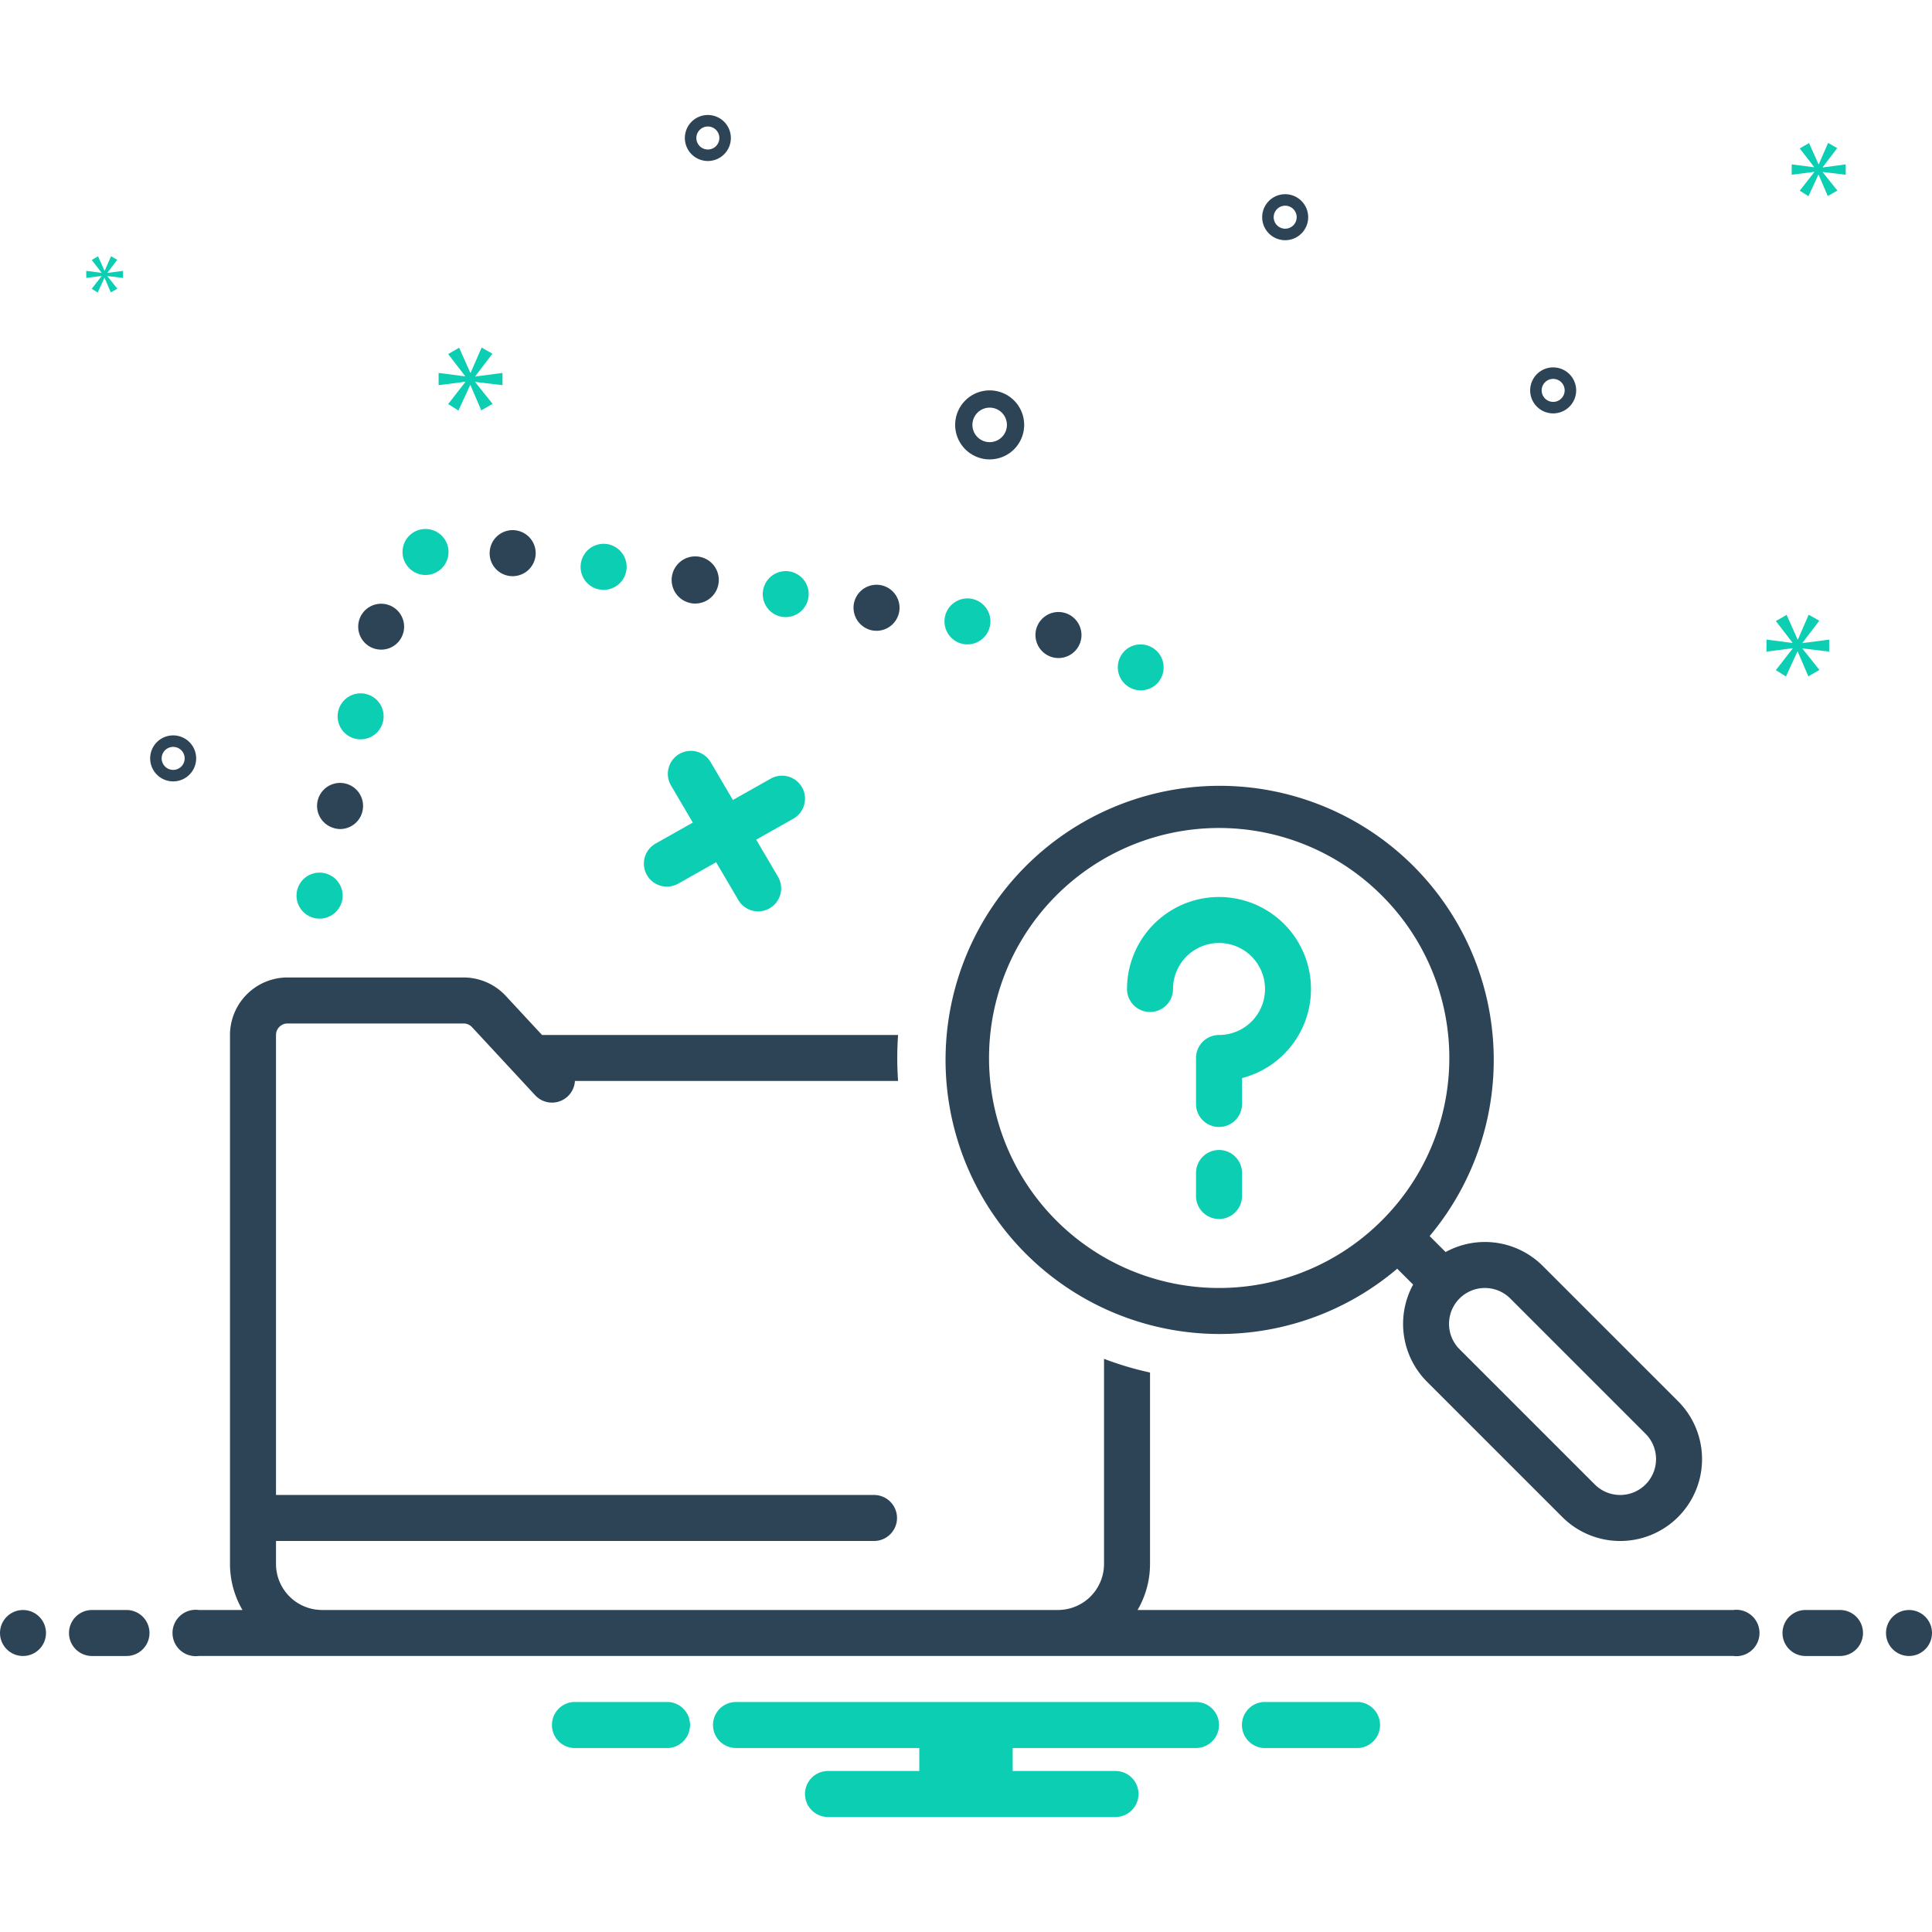 <svg id="Layer_1" viewBox="0 0 168 168" xmlns="http://www.w3.org/2000/svg" data-name="Layer 1"><path d="m74.241 52.551a2.014 2.014 0 0 0 1.68 2.28c.1.01.2.02.3.02a2.001 2.001 0 1 0 -1.98-2.3z" fill="#2d4356"/><path d="m90.062 54.921a2.008 2.008 0 0 0 1.69 2.28 2.934 2.934 0 0 0 .3.02 2.001 2.001 0 1 0 -1.99-2.3z" fill="#2d4356"/><path d="m82.151 53.741a1.998 1.998 0 0 0 1.68 2.27 1.671 1.671 0 0 0 .31.02 1.997 1.997 0 1 0 -1.99-2.29z" fill="#0bceb2"/><path d="m98.122 56.341a2.004 2.004 0 0 0 1.08 3.69 2.035 2.035 0 0 0 1.07-.31 2.003 2.003 0 0 0 -2.15-3.38z" fill="#0bceb2"/><path d="m31.52 70.531a2 2 0 1 0 -2.39 1.5 1.72 1.72 0 0 0 .44.06 1.996 1.996 0 0 0 1.95-1.56z" fill="#2d4356"/><path d="m35.09 54.941a1.996 1.996 0 1 0 -2.39 1.5 2.316 2.316 0 0 0 .45.05 1.995 1.995 0 0 0 1.94-1.55z" fill="#2d4356"/><path d="m33.31 62.731a2 2 0 1 0 -2.4 1.51 2.283 2.283 0 0 0 .45.05 2.006 2.006 0 0 0 1.95-1.56z" fill="#0bceb2"/><path d="m28.23 75.931a2 2 0 0 0 -.89 3.9 1.745 1.745 0 0 0 .45.05 1.999 1.999 0 0 0 .44-3.95z" fill="#0bceb2"/><path d="m36.998 49.999a2.052 2.052 0 0 0 .84-.18 2.002 2.002 0 1 0 -1.68-3.636 2.002 2.002 0 0 0 .84 3.816z" fill="#0bceb2"/><path d="m60.101 52.451a1.528 1.528 0 0 0 .3.03 2.05 2.05 0 1 0 -.3-.03z" fill="#2d4356"/><path d="m68.601 49.681a2.002 2.002 0 0 0 -.59 3.96 2.953 2.953 0 0 0 .3.02 2 2 0 0 0 .29-3.98z" fill="#0bceb2"/><path d="m50.511 48.991a1.994 1.994 0 0 0 1.68 2.28c.1.01.2.02.3.02a2.001 2.001 0 1 0 -1.98-2.3z" fill="#0bceb2"/><path d="m42.6 47.811a1.992 1.992 0 0 0 1.68 2.27 1.501 1.501 0 0 0 .29.02 2.001 2.001 0 1 0 -1.97-2.29z" fill="#2d4356"/><path d="m69.743 68.469a2.001 2.001 0 0 0 -2.725-.76l-3.289 1.855-1.944-3.307a2 2 0 0 0 -3.448 2.027l1.907 3.245-3.226 1.82a2 2 0 1 0 1.965 3.484l3.289-1.855 1.944 3.306a2 2 0 0 0 3.448-2.027l-1.907-3.244 3.227-1.82a2 2 0 0 0 .76-2.725z" fill="#0bceb2"/><path d="m134.156 110.084a7.119 7.119 0 0 0 -8.451-1.211l-1.389-1.389a23.834 23.834 0 1 0 -2.819 2.838l1.383 1.382a7.128 7.128 0 0 0 1.208 8.448l11.763 11.762a7.119 7.119 0 0 0 10.068-10.068zm-14.011-3.943a20 20 0 1 1 0-28.284 19.938 19.938 0 0 1 0 28.284zm22.945 22.944h-0a3.119 3.119 0 0 1 -4.411 0l-11.763-11.762a3.119 3.119 0 0 1 4.411-4.411l11.763 11.762a3.119 3.119 0 0 1 0 4.411z" fill="#2d4356"/><path d="m106.002 77.999a8.009 8.009 0 0 0 -8 8 2 2 0 0 0 4 0 4 4 0 1 1 4 4 2 2 0 0 0 -2 2v4a2 2 0 0 0 4 0v-2.253a8.001 8.001 0 0 0 -2-15.747z" fill="#0bceb2"/><path d="m106.002 99.999a2 2 0 0 0 -2 2v2a2 2 0 0 0 4 0v-2a2 2 0 0 0 -2-2z" fill="#0bceb2"/><g fill="#2d4356"><path d="m86.058 39.947a3 3 0 1 0 -3-3 3.003 3.003 0 0 0 3 3zm0-4.5a1.5 1.5 0 1 1 -1.5 1.5 1.501 1.501 0 0 1 1.5-1.5z"/><path d="m111.755 16.887a2 2 0 1 0 2 2 2.002 2.002 0 0 0 -2-2zm0 3a1 1 0 1 1 1-1 1.001 1.001 0 0 1 -1 1z"/><path d="m61.553 10a2 2 0 1 0 2 2 2.002 2.002 0 0 0 -2-2zm0 3a1 1 0 1 1 1-1 1.001 1.001 0 0 1 -1 1z"/><path d="m135.058 31.947a2 2 0 1 0 2 2 2.002 2.002 0 0 0 -2-2zm0 3a1 1 0 1 1 1-1 1.001 1.001 0 0 1 -1 1z"/><path d="m17.058 65.947a2 2 0 1 0 -2 2 2.002 2.002 0 0 0 2-2zm-3 0a1 1 0 1 1 1 1 1.001 1.001 0 0 1 -1-1z"/></g><path d="m41.333 32.711 1.487-1.956-.939-.532-.954 2.19h-.032l-.97-2.175-.955.548 1.471 1.909v.032l-2.301-.298v1.064l2.316-.297v.031l-1.486 1.909.891.563 1.018-2.206h.031l.939 2.19.986-.563-1.502-1.877v-.032l2.362.282v-1.064l-2.362.313z" fill="#0bceb2"/><path d="m8.834 24.013-.856 1.099.514.325.586-1.271h.017l.541 1.262.568-.325-.865-1.081v-.018l1.36.162v-.612l-1.36.18v-.018l.856-1.126-.54-.307-.55 1.261h-.018l-.559-1.252-.55.315.848 1.1v.018l-1.325-.171v.612l1.333-.171z" fill="#0bceb2"/><path d="m159.058 56.66v-1.043l-2.317.306v-.03l1.458-1.918-.921-.522-.936 2.148h-.031l-.951-2.133-.937.537 1.443 1.873v.03l-2.257-.291v1.043l2.272-.291v.03l-1.458 1.872.875.553.998-2.164h.03l.921 2.149.967-.553-1.473-1.842v-.03z" fill="#0bceb2"/><path d="m158.501 14.532 1.258-1.654-.794-.45-.808 1.853h-.027l-.82-1.84-.809.463 1.245 1.615v.027l-1.946-.252v.9l1.959-.251v.026l-1.258 1.615.755.477.861-1.867h.026l.795 1.854.834-.477-1.271-1.589v-.026l1.998.238v-.9l-1.998.265z" fill="#0bceb2"/><circle cx="2" cy="142" fill="#2d4356" r="2"/><path d="m11 140h-3a2 2 0 0 0 0 4h3a2 2 0 0 0 0-4z" fill="#2d4356"/><path d="m160 140h-3a2 2 0 0 0 0 4h3a2 2 0 0 0 0-4z" fill="#2d4356"/><circle cx="166" cy="142" fill="#2d4356" r="2"/><path d="m118.154 148h-8.308a2.006 2.006 0 0 0 0 4h8.308a2.006 2.006 0 0 0 0-4z" fill="#0bceb2"/><path d="m58.154 148h-8.308a2.006 2.006 0 0 0 0 4h8.308a2.006 2.006 0 0 0 0-4z" fill="#0bceb2"/><path d="m104 148h-40a2 2 0 0 0 0 4h15.94v2h-7.94a2 2 0 0 0 0 4h25a2 2 0 0 0 0-4h-8.94v-2h15.94a2 2 0 0 0 0-4z" fill="#0bceb2"/><path d="m150.721 140h-51.802a7.94 7.94 0 0 0 1.083-4.001v-16.649a27.707 27.707 0 0 1 -4-1.191v17.839a4.005 4.005 0 0 1 -4 4h-64.002a4.005 4.005 0 0 1 -4-4v-2h52.001a2 2 0 1 0 0-4h-52.001v-40a1.001 1.001 0 0 1 1-1h15.313a1.003 1.003 0 0 1 .733.32l5.487 5.918a1.996 1.996 0 0 0 3.46-1.239h28.101a28.241 28.241 0 0 1 0-4h-30.962l-3.152-3.399a5.017 5.017 0 0 0 -3.667-1.601h-15.313a5.006 5.006 0 0 0 -5 5v46a7.94 7.94 0 0 0 1.083 4.001h-3.804a2.017 2.017 0 1 0 0 4h133.443a2.017 2.017 0 1 0 0-4z" fill="#2d4356"/></svg>